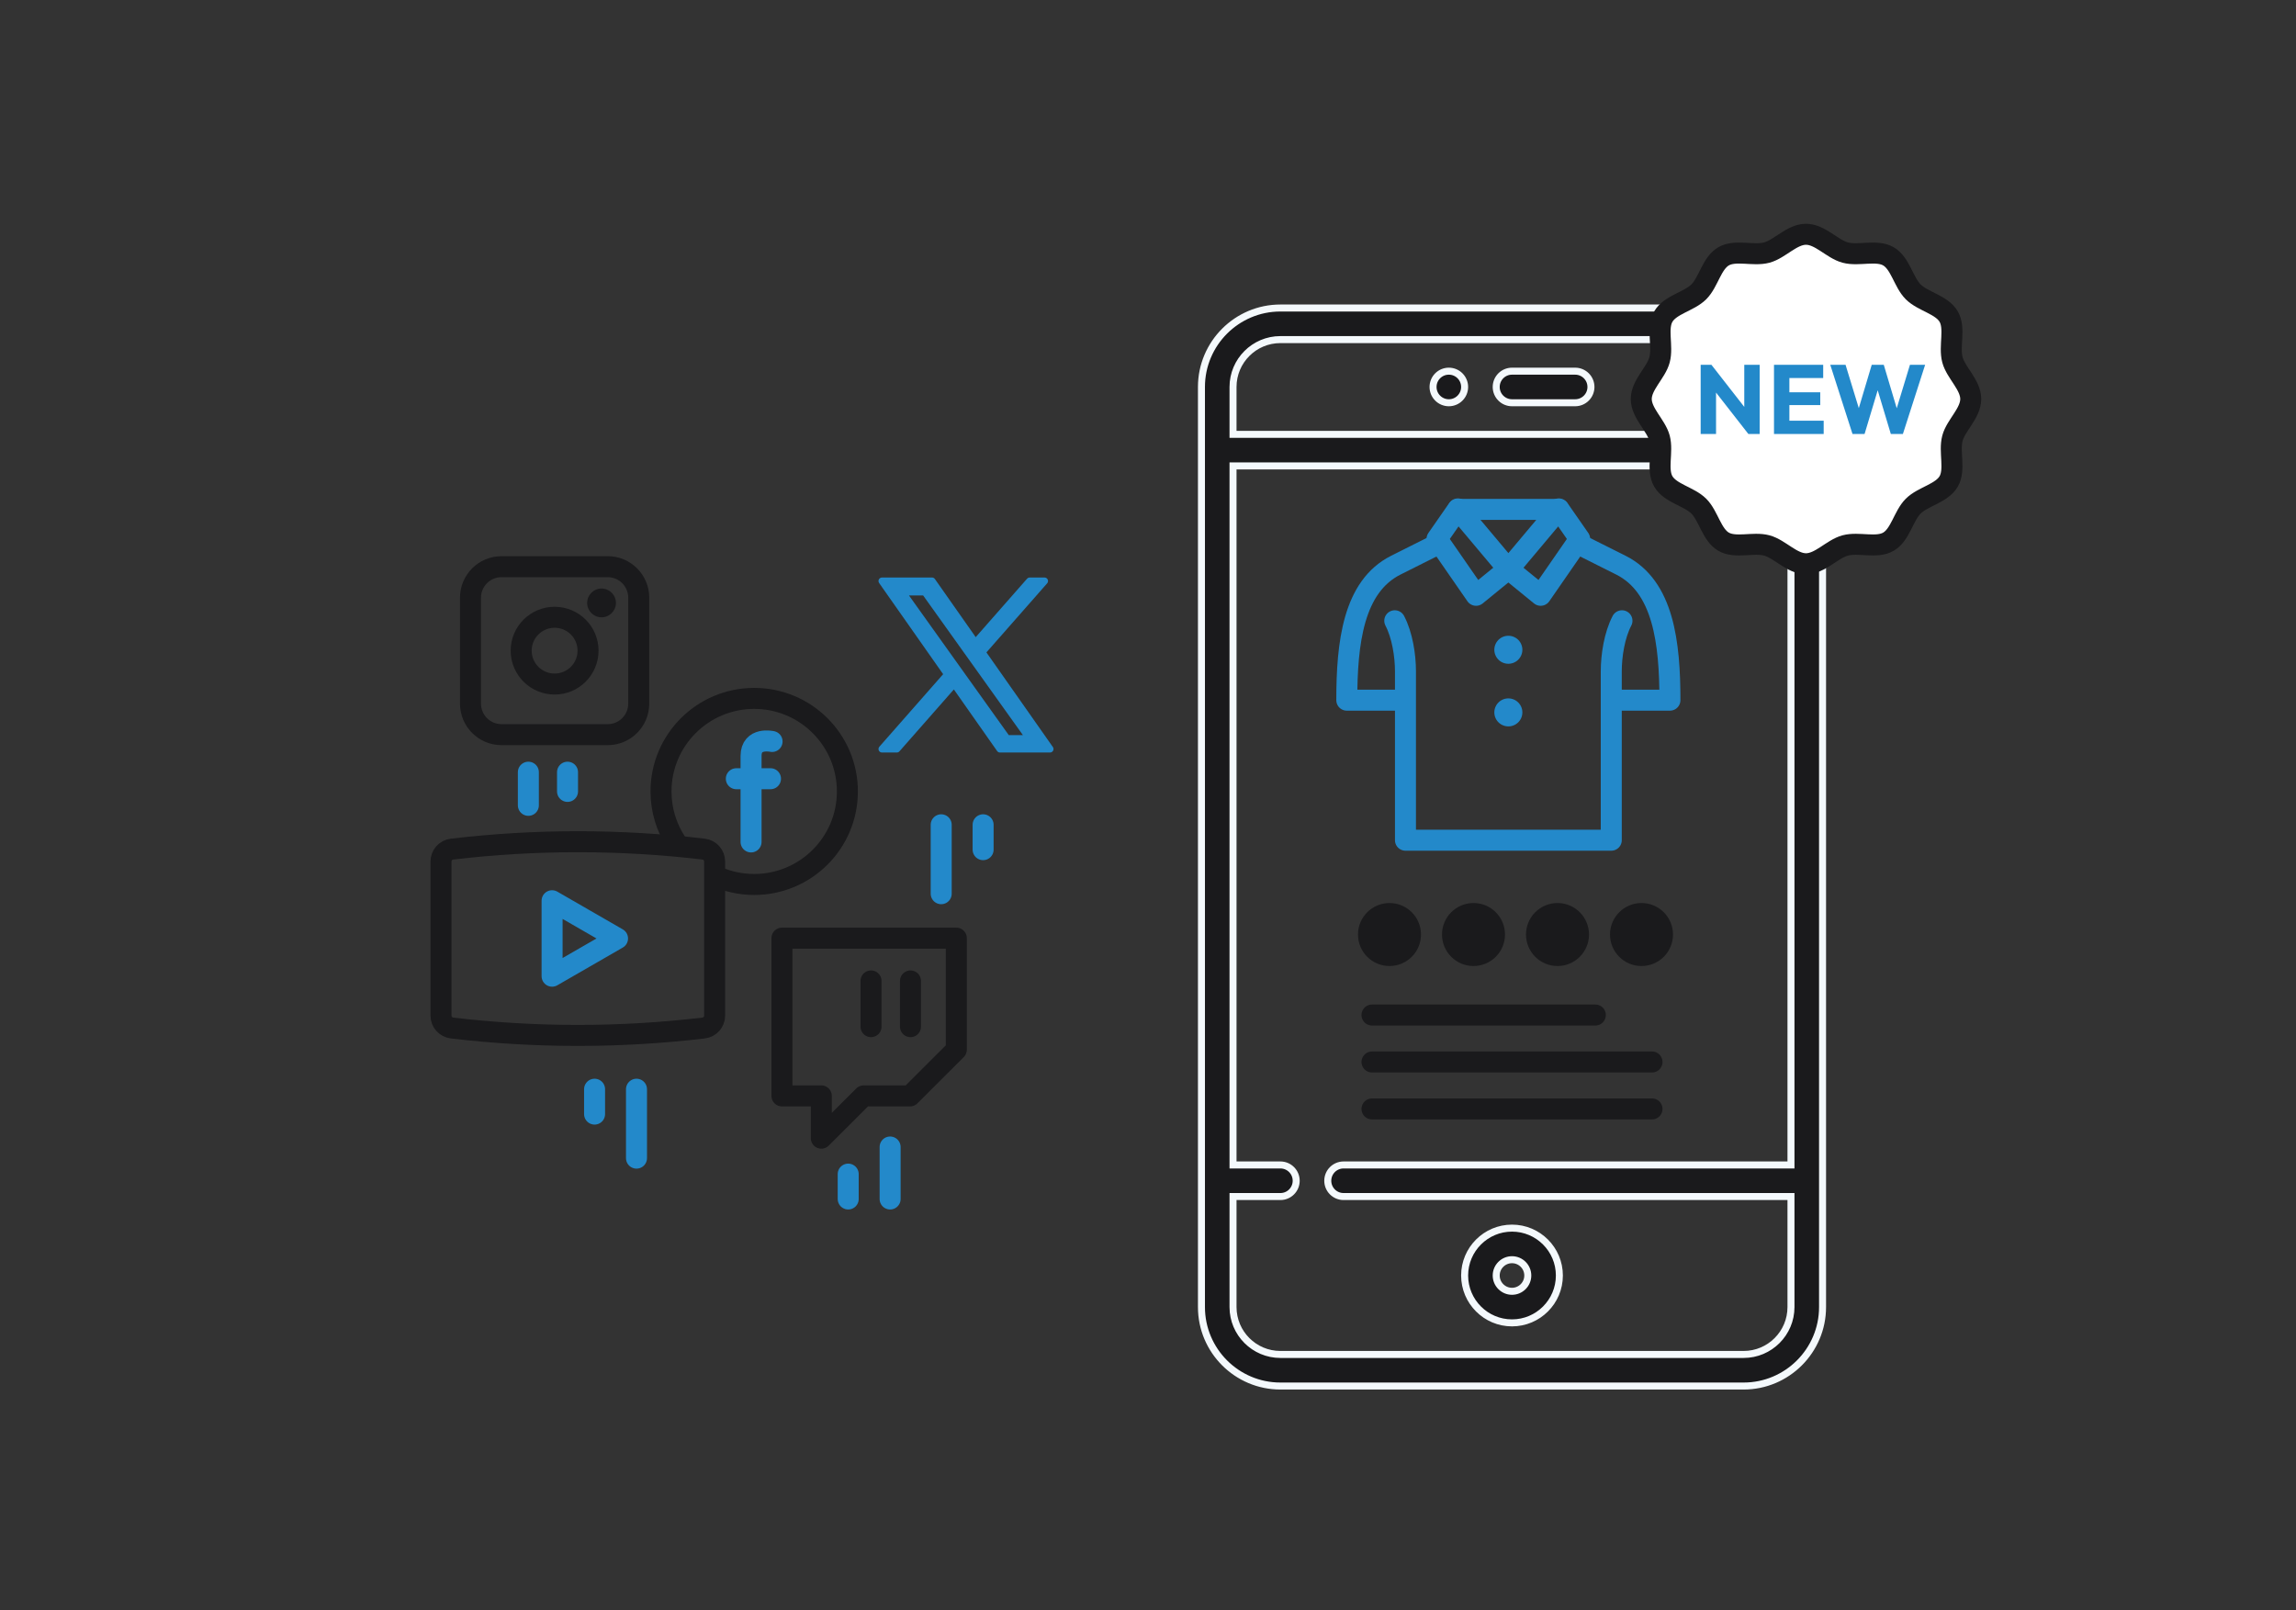 <svg width="328" height="230" viewBox="0 0 328 230" fill="none" xmlns="http://www.w3.org/2000/svg">
<rect x="0" y="0" width="328" height="230" fill="#333333" stroke="none"/>
<path d="M67.213 100.513C67.213 102.962 69.198 104.947 71.647 104.947H86.815C89.264 104.947 91.249 102.962 91.249 100.513V85.385C91.249 82.937 89.264 80.952 86.815 80.952H71.647C69.198 80.952 67.213 82.937 67.213 85.385V100.513H67.213Z" stroke="#1A1A1C" stroke-width="3" stroke-miterlimit="10" stroke-linecap="round" stroke-linejoin="round"/>
<path d="M79.23 97.718C81.868 97.718 84.007 95.583 84.007 92.949C84.007 90.315 81.868 88.18 79.23 88.18C76.592 88.18 74.453 90.315 74.453 92.949C74.453 95.583 76.592 97.718 79.23 97.718Z" stroke="#1A1A1C" stroke-width="3" stroke-miterlimit="10" stroke-linecap="round" stroke-linejoin="round"/>
<circle cx="85.935" cy="86.13" r="2.055" fill="#1A1A1C"/>
<path d="M81.075 110.311V113.054" stroke="#2389CA" stroke-width="3" stroke-miterlimit="22.926" stroke-linecap="round" stroke-linejoin="round"/>
<path d="M75.48 110.311V115.044" stroke="#2389CA" stroke-width="3" stroke-miterlimit="22.926" stroke-linecap="round" stroke-linejoin="round"/>
<path d="M96.559 120.272C95.212 118.195 94.43 115.718 94.43 113.059C94.43 105.719 100.39 99.769 107.742 99.769C115.095 99.769 121.055 105.719 121.055 113.059C121.055 120.399 115.095 126.349 107.742 126.349C105.797 126.349 103.949 125.932 102.283 125.184" stroke="#1A1A1C" stroke-width="3" stroke-miterlimit="10" stroke-linecap="round" stroke-linejoin="round"/>
<path d="M110.296 105.923C110.296 105.923 107.294 105.234 107.294 107.99V120.272" stroke="#2389CA" stroke-width="3" stroke-miterlimit="10" stroke-linecap="round" stroke-linejoin="round"/>
<path d="M105.189 111.243H110.07" stroke="#2389CA" stroke-width="3" stroke-miterlimit="10" stroke-linecap="round" stroke-linejoin="round"/>
<path d="M100.514 121.299C88.576 119.888 76.513 119.888 64.575 121.299C63.678 121.405 63 122.161 63 123.063V145.092C63 145.993 63.678 146.749 64.575 146.855C76.513 148.267 88.576 148.267 100.514 146.855C101.411 146.749 102.089 145.993 102.089 145.092V123.063C102.089 122.161 101.411 121.405 100.514 121.299Z" stroke="#1A1A1C" stroke-width="3" stroke-miterlimit="10" stroke-linecap="round" stroke-linejoin="round"/>
<path d="M88.219 134.063L83.544 136.758L78.869 139.452V134.063V128.674L83.544 131.369L88.219 134.063Z" stroke="#2389CA" stroke-width="3" stroke-miterlimit="10" stroke-linecap="round" stroke-linejoin="round"/>
<path d="M84.939 155.598V159.151" stroke="#2389CA" stroke-width="3" stroke-miterlimit="22.926" stroke-linecap="round" stroke-linejoin="round"/>
<path d="M90.927 155.598V165.442" stroke="#2389CA" stroke-width="3" stroke-miterlimit="22.926" stroke-linecap="round" stroke-linejoin="round"/>
<path d="M140.445 117.823V121.376" stroke="#2389CA" stroke-width="3" stroke-miterlimit="22.926" stroke-linecap="round" stroke-linejoin="round"/>
<path d="M134.457 117.823V127.668" stroke="#2389CA" stroke-width="3" stroke-miterlimit="22.926" stroke-linecap="round" stroke-linejoin="round"/>
<path d="M140.283 93.162L149.218 83H147.101L139.343 91.824L133.147 83H126L135.37 96.343L126 107H128.117L136.31 97.682L142.853 107H150L140.283 93.162H140.283ZM137.383 96.461L136.434 95.132L128.88 84.56H132.132L138.228 93.092L139.178 94.421L147.102 105.511H143.85L137.383 96.461V96.461Z" fill="#2389CA" stroke="#2389CA" stroke-linejoin="round"/>
<path d="M111.708 156.554H117.331V162.592L123.38 156.554H130L136.619 149.946V134.02H111.708V156.554Z" stroke="#1A1A1C" stroke-width="3" stroke-miterlimit="10" stroke-linecap="round" stroke-linejoin="round"/>
<path d="M130.069 140.131V146.66" stroke="#1A1A1C" stroke-width="3" stroke-miterlimit="10" stroke-linecap="round" stroke-linejoin="round"/>
<path d="M124.432 140.131V146.66" stroke="#1A1A1C" stroke-width="3" stroke-miterlimit="10" stroke-linecap="round" stroke-linejoin="round"/>
<path d="M121.172 167.726V171.279" stroke="#2389CA" stroke-width="3" stroke-miterlimit="22.926" stroke-linecap="round" stroke-linejoin="round"/>
<path d="M127.16 163.854V171.279" stroke="#2389CA" stroke-width="3" stroke-miterlimit="22.926" stroke-linecap="round" stroke-linejoin="round"/>
<path d="M249.086 44H182.914C176.695 44 171.635 49.06 171.635 55.279V186.721C171.635 192.94 176.695 198 182.914 198H249.086C255.305 198 260.365 192.94 260.365 186.721V55.279C260.365 49.06 255.305 44 249.086 44ZM255.854 166.418H191.938C190.692 166.418 189.682 167.428 189.682 168.674C189.682 169.92 190.692 170.93 191.938 170.93H255.854V186.721C255.854 190.452 252.818 193.488 249.086 193.488H182.914C179.182 193.488 176.146 190.452 176.146 186.721V170.93H182.914C184.16 170.93 185.17 169.92 185.17 168.674C185.17 167.428 184.16 166.418 182.914 166.418H176.146V66.559H255.854V166.418ZM255.854 62.047H176.146V55.279C176.146 51.547 179.182 48.512 182.914 48.512H249.086C252.818 48.512 255.854 51.547 255.854 55.279V62.047Z" fill="#1A1A1C" stroke="#F4F9FC"/>
<path d="M225.023 53.023H216C214.754 53.023 213.744 54.033 213.744 55.279C213.744 56.525 214.754 57.535 216 57.535H225.023C226.269 57.535 227.279 56.525 227.279 55.279C227.279 54.033 226.269 53.023 225.023 53.023Z" fill="#1A1A1C" stroke="#F4F9FC"/>
<path d="M216 175.441C212.268 175.441 209.232 178.477 209.232 182.209C209.232 185.941 212.268 188.977 216 188.977C219.732 188.977 222.768 185.941 222.768 182.209C222.768 178.477 219.732 175.441 216 175.441ZM216 184.465C214.756 184.465 213.744 183.453 213.744 182.209C213.744 180.965 214.756 179.953 216 179.953C217.244 179.953 218.256 180.965 218.256 182.209C218.256 183.453 217.244 184.465 216 184.465Z" fill="#1A1A1C" stroke="#F4F9FC"/>
<path d="M206.977 57.535C208.222 57.535 209.232 56.525 209.232 55.279C209.232 54.033 208.222 53.023 206.977 53.023C205.731 53.023 204.721 54.033 204.721 55.279C204.721 56.525 205.731 57.535 206.977 57.535Z" fill="#1A1A1C" stroke="#F4F9FC"/>
<mask id="mask0_14037_184" style="mask-type:luminance" maskUnits="userSpaceOnUse" x="189" y="70" width="55" height="54">
<path d="M189 70H244V123.539H189V70Z" fill="white"/>
</mask>
<g mask="url(#mask0_14037_184)">
<path d="M208.277 72.766H222.687L215.484 81.342L208.277 72.766Z" stroke="#2389CA" stroke-width="3" stroke-miterlimit="10" stroke-linecap="round" stroke-linejoin="round"/>
<path d="M208.275 72.7L205.291 76.989L210.866 85.039L215.481 81.275" stroke="#2389CA" stroke-width="3" stroke-miterlimit="10" stroke-linecap="round" stroke-linejoin="round"/>
<path d="M222.682 72.7L225.665 76.989L220.094 85.039L215.479 81.275" stroke="#2389CA" stroke-width="3" stroke-miterlimit="10" stroke-linecap="round" stroke-linejoin="round"/>
<path d="M199.252 88.679C200.332 90.735 200.781 93.657 200.781 95.89V120.025H230.181V95.89C230.181 93.657 230.63 90.735 231.71 88.679M205.291 77.784L199.413 80.73C193.309 83.789 192.4 91.88 192.4 100.021H200.781M225.668 77.784L231.546 80.73C237.65 83.789 238.561 91.88 238.561 100.021H230.181" stroke="#2389CA" stroke-width="3" stroke-miterlimit="10" stroke-linecap="round" stroke-linejoin="round"/>
<path d="M215.475 101.767H215.481" stroke="#2389CA" stroke-width="4" stroke-miterlimit="10" stroke-linecap="round" stroke-linejoin="round"/>
<path d="M215.475 92.821H215.481" stroke="#2389CA" stroke-width="4" stroke-miterlimit="10" stroke-linecap="round" stroke-linejoin="round"/>
</g>
<path d="M196 145H227.904" stroke="#1A1A1C" stroke-width="3" stroke-linecap="round" stroke-linejoin="round"/>
<path d="M196.001 151.707H236" stroke="#1A1A1C" stroke-width="3" stroke-linecap="round" stroke-linejoin="round"/>
<path d="M196.001 158.414H236" stroke="#1A1A1C" stroke-width="3" stroke-linecap="round" stroke-linejoin="round"/>
<circle cx="198.5" cy="133.5" r="4.5" fill="#1A1A1C"/>
<circle cx="210.5" cy="133.5" r="4.5" fill="#1A1A1C"/>
<circle cx="222.5" cy="133.5" r="4.5" fill="#1A1A1C"/>
<circle cx="234.5" cy="133.5" r="4.5" fill="#1A1A1C"/>
<mask id="mask1_14037_184" style="mask-type:luminance" maskUnits="userSpaceOnUse" x="231" y="30" width="54" height="54">
<path d="M233 32H283V82H233V32Z" fill="white" stroke="white" stroke-width="3"/>
</mask>
<g mask="url(#mask1_14037_184)">
<path d="M281.535 57C281.535 59.023 279.418 60.741 278.92 62.607C278.404 64.537 279.363 67.08 278.385 68.77C277.393 70.485 274.702 70.919 273.31 72.311C271.919 73.702 271.484 76.393 269.77 77.385C268.08 78.363 265.537 77.404 263.606 77.92C261.741 78.418 260.023 80.535 258 80.535C255.977 80.535 254.259 78.418 252.393 77.92C250.463 77.404 247.92 78.363 246.23 77.385C244.515 76.393 244.08 73.702 242.689 72.31C241.298 70.919 238.607 70.484 237.615 68.77C236.637 67.08 237.596 64.537 237.08 62.606C236.582 60.741 234.465 59.023 234.465 57C234.465 54.977 236.582 53.259 237.08 51.393C237.596 49.463 236.637 46.92 237.615 45.23C238.607 43.515 241.298 43.081 242.69 41.689C244.081 40.298 244.516 37.607 246.23 36.615C247.92 35.637 250.463 36.596 252.394 36.08C254.259 35.581 255.977 33.465 258 33.465C260.023 33.465 261.741 35.582 263.607 36.08C265.537 36.596 268.08 35.637 269.77 36.615C271.485 37.607 271.92 40.298 273.311 41.69C274.702 43.081 277.393 43.516 278.385 45.23C279.363 46.92 278.404 49.463 278.92 51.394C279.418 53.259 281.535 54.977 281.535 57Z" fill="white" stroke="#1A1A1C" stroke-width="3" stroke-miterlimit="10" stroke-linecap="round" stroke-linejoin="round"/>
</g>
<path d="M242.952 62V52.116H244.492L245.15 54.09V62H242.952ZM249.77 62L243.946 54.538L244.492 52.116L250.316 59.578L249.77 62ZM249.77 62L249.182 60.026V52.116H251.38V62H249.77ZM253.428 62V52.116H255.626V62H253.428ZM255.108 62V60.096H260.526V62H255.108ZM255.108 57.87V56.036H260.036V57.87H255.108ZM255.108 54.006V52.116H260.456V54.006H255.108ZM264.645 62L261.467 52.116H263.651L265.975 59.718H265.121L267.389 52.116H269.111L271.379 59.718H270.539L272.849 52.116H275.019L271.841 62H270.119L267.837 54.398H268.649L266.367 62H264.645Z" fill="#2389CA"/>
</svg>
